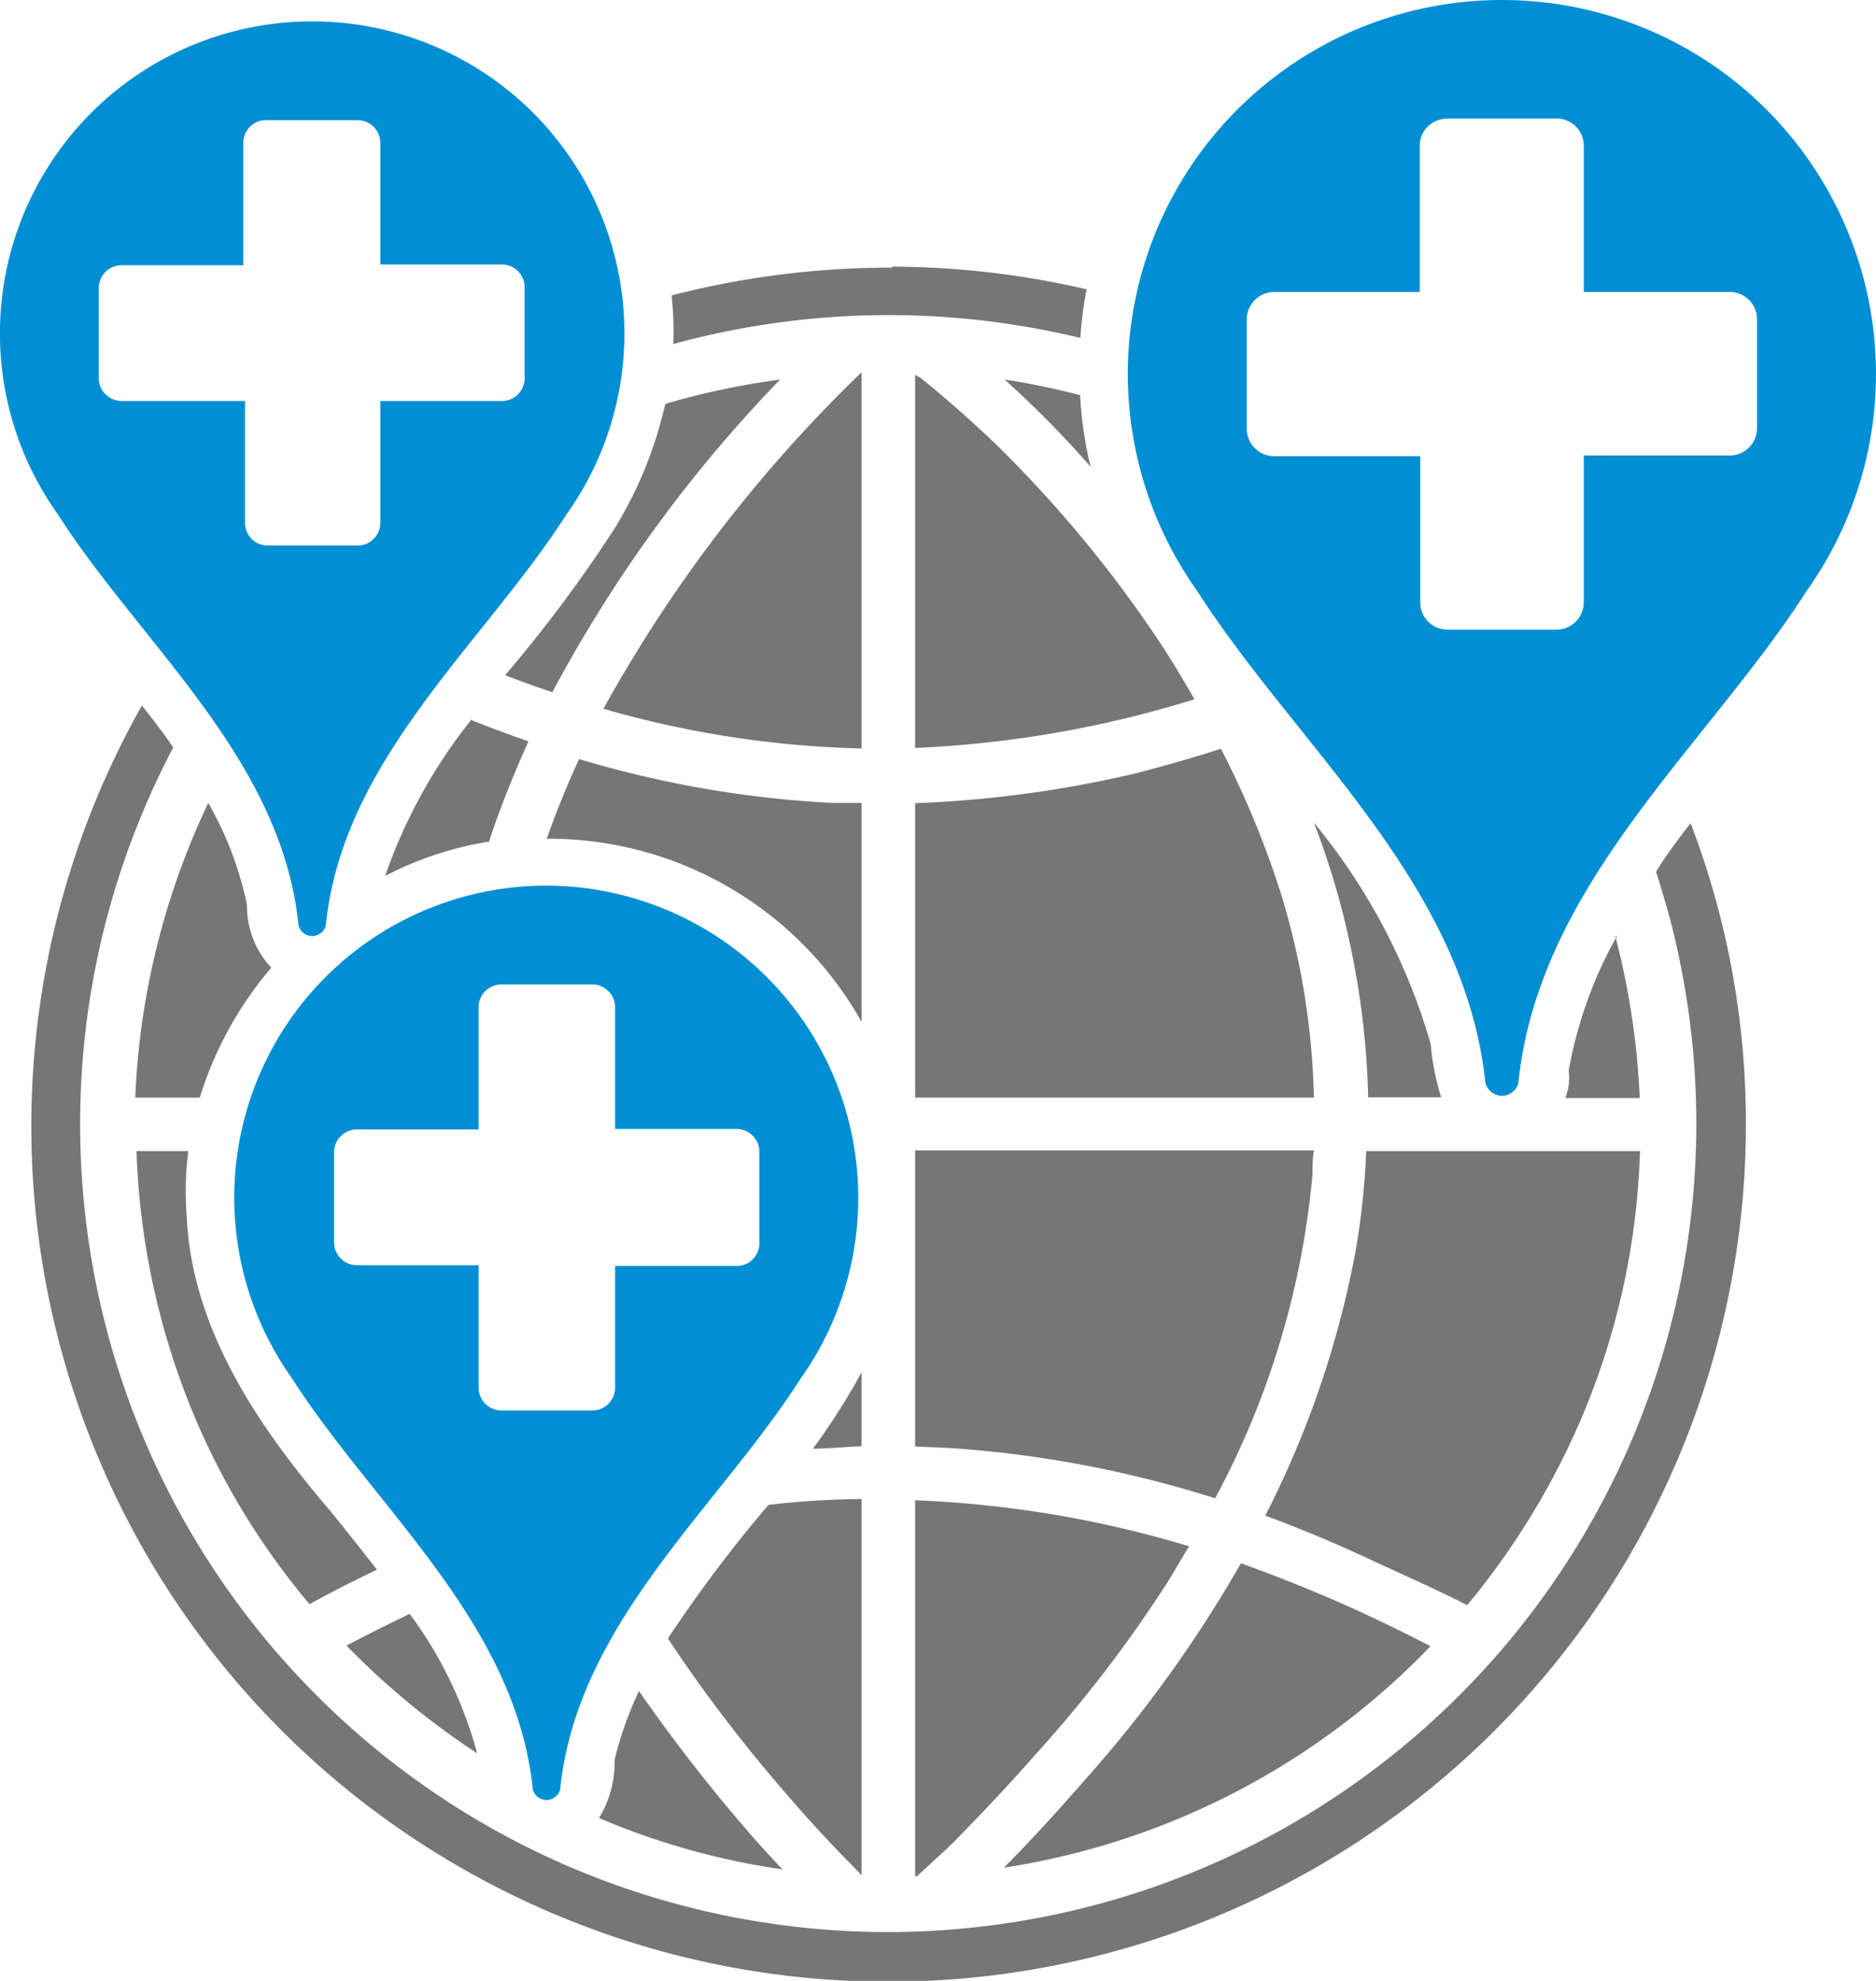 <svg xmlns="http://www.w3.org/2000/svg" viewBox="0 0 77.1 81.41"><defs><style>.cls-1{fill:#767676;}.cls-2{fill:#008fd3;}</style></defs><g id="Livello_2" data-name="Livello 2"><g id="Layer_1" data-name="Layer 1"><g id="g10959"><path id="path10841" class="cls-1" d="M36.68,11a36.16,36.16,0,0,0-9.08,1.14,12.78,12.78,0,0,1,.07,2,33.51,33.51,0,0,1,15.42-.54c.44.09.87.18,1.31.29a14.93,14.93,0,0,1,.26-2,35.8,35.8,0,0,0-8-.93Zm-1.27,4.3A58.49,58.49,0,0,0,24.8,29.13a41.62,41.62,0,0,0,10.61,1.63V15.3Zm2.2.11V30.74a45.12,45.12,0,0,0,11.48-2q-.57-1-1.2-2a50.74,50.74,0,0,0-7-8.52c-1-.95-2-1.84-3.07-2.7Zm-5.55.19a31.56,31.56,0,0,0-4.72,1,16.79,16.79,0,0,1-2.1,5.15,57.73,57.73,0,0,1-4.48,6c.64.25,1.29.48,1.94.7A57.15,57.15,0,0,1,32.06,15.6Zm9.23,0a42.59,42.59,0,0,1,3.53,3.58,16,16,0,0,1-.43-2.94c-.51-.13-1-.25-1.54-.36s-1-.2-1.56-.28ZM5.83,29A35.14,35.14,0,0,0,19.15,76.88,35.25,35.25,0,0,0,71.72,44.65a34.45,34.45,0,0,0-2.24-10.82c-.49.64-1,1.3-1.42,2,.21.66.41,1.33.59,2A33.23,33.23,0,0,1,22.12,76.14a33.22,33.22,0,0,1-15-45.42C6.71,30.12,6.27,29.54,5.83,29Zm13.51.62A21.54,21.54,0,0,0,15.83,36a14,14,0,0,1,4.27-1.41c.32-1,.68-1.92,1.07-2.86.18-.43.36-.84.55-1.26C20.92,30.19,20.13,29.9,19.34,29.58Zm30.82,1.16c-1.14.37-2.29.69-3.47,1a47,47,0,0,1-9.08,1.23V45.11H54a31,31,0,0,0-1.32-8.27A38.08,38.08,0,0,0,50.16,30.74Zm-26.35.39c-.49,1.07-.94,2.17-1.34,3.3h.12A14.75,14.75,0,0,1,35.41,42V33l-1.19,0a43.91,43.91,0,0,1-10.41-1.8ZM8.56,33a31.09,31.09,0,0,0-3,12.11H8.21a15.12,15.12,0,0,1,2.94-5.34,3.7,3.7,0,0,1-1-2.59A14.31,14.31,0,0,0,8.56,33ZM54,33.81a33.14,33.14,0,0,1,1.58,5.46,33.79,33.79,0,0,1,.65,5.83h3a10.1,10.1,0,0,1-.43-2.19A25.33,25.33,0,0,0,54,33.81Zm12.46,4.65A17.56,17.56,0,0,0,64.47,44a2.28,2.28,0,0,1-.14,1.13h3.06a31.69,31.69,0,0,0-1-6.64ZM5.61,47.31A30.9,30.9,0,0,0,7.85,57.87a30.1,30.1,0,0,0,4.87,8.06c.5-.27,1-.54,1.51-.8l1.26-.62c-.63-.81-1.26-1.6-1.89-2.38-2.95-3.45-5.74-7.5-5.93-12.2a12.72,12.72,0,0,1,.07-2.62Zm32,0V59.45l1.39.06a46,46,0,0,1,10.94,2.07,34.63,34.63,0,0,0,4-13.3c0-.33,0-.65.06-1H37.61Zm18.54,0a31.82,31.82,0,0,1-.44,4.12A39.83,39.83,0,0,1,52,62.29c1.6.59,3.17,1.26,4.73,2,1.18.54,2.39,1.08,3.57,1.68a31.34,31.34,0,0,0,4.61-7.49A30.33,30.33,0,0,0,67.4,47.31H56.15ZM35.41,56.4a27.54,27.54,0,0,1-2,3.14c.67,0,1.35-.08,2-.1Zm0,5.21a34.69,34.69,0,0,0-3.83.24,57.06,57.06,0,0,0-4.13,5.49c.43.65.88,1.3,1.33,1.93q1.78,2.46,3.78,4.74c.73.84,1.48,1.66,2.26,2.45.2.2.4.41.59.62V61.61Zm2.2,0V77.11h.08l.28-.26c.55-.51,1.11-1,1.63-1.56q1.55-1.58,3-3.23A53.47,53.47,0,0,0,48,65c.3-.48.59-1,.87-1.45l-.58-.17a45,45,0,0,0-10.68-1.72ZM51,64.25a52.54,52.54,0,0,1-6.33,8.81c-1.1,1.26-2.23,2.51-3.41,3.7a30.79,30.79,0,0,0,17.53-9.1A61.26,61.26,0,0,0,51,64.25ZM16.84,66.33c-.88.42-1.74.85-2.6,1.3a31.72,31.72,0,0,0,5.37,4.43A17.1,17.1,0,0,0,16.84,66.33Zm9.42,3.17a14.61,14.61,0,0,0-1,2.83,4.43,4.43,0,0,1-.64,2.39,30.07,30.07,0,0,0,7.54,2.11c-.34-.35-.66-.71-1-1.08A68.74,68.74,0,0,1,26.26,69.5Z"/><path id="path10895" class="cls-2" d="M61.73,0A15.37,15.37,0,0,0,49.19,24.27h0c4.12,6.44,11,12,11.86,20.26a.74.74,0,0,0,.68.51.72.72,0,0,0,.67-.51c.83-8.21,7.74-13.82,11.86-20.26h0A15.37,15.37,0,0,0,61.73,0ZM59.48,4.87H64A1.12,1.12,0,0,1,65.09,6v6h6a1.12,1.12,0,0,1,1.12,1.12v4.48a1.12,1.12,0,0,1-1.12,1.12h-6v6A1.13,1.13,0,0,1,64,25.88H59.48a1.12,1.12,0,0,1-1.11-1.13v-6h-6a1.13,1.13,0,0,1-1.13-1.12V13.13A1.13,1.13,0,0,1,52.35,12h6V6a1.11,1.11,0,0,1,1.11-1.12Z"/><path id="path10898" class="cls-2" d="M22.48,36.4A12.82,12.82,0,0,0,12,56.65h0c3.44,5.37,9.21,10.06,9.9,16.91a.59.59,0,0,0,.56.42.6.6,0,0,0,.56-.42c.69-6.85,6.46-11.54,9.89-16.91h0A12.83,12.83,0,0,0,22.48,36.4Zm-1.87,4.06h3.74a.94.94,0,0,1,.93.94v5h5a.94.94,0,0,1,.93.94V51.1a.93.93,0,0,1-.93.93h-5v5a.94.94,0,0,1-.93.94H20.61a.94.94,0,0,1-.94-.94V52h-5a.94.94,0,0,1-.94-.93V47.36a.94.94,0,0,1,.94-.94h5v-5A.94.94,0,0,1,20.61,40.46Z"/><path id="path10900" class="cls-2" d="M12.83.88A12.82,12.82,0,0,0,2.37,21.13h0c3.44,5.37,9.21,10.06,9.9,16.91a.58.58,0,0,0,1.12,0c.69-6.85,6.46-11.54,9.9-16.91h0A12.82,12.82,0,0,0,12.83.88ZM11,4.94H14.7a.93.93,0,0,1,.93.93v5h5a.93.93,0,0,1,.93.94v3.74a.93.93,0,0,1-.93.93h-5v5a.93.93,0,0,1-.93.94H11a.93.93,0,0,1-.93-.94v-5H5a.94.94,0,0,1-.94-.93V11.84A.94.94,0,0,1,5,10.9h5v-5A.93.93,0,0,1,11,4.94Z"/></g></g></g></svg>